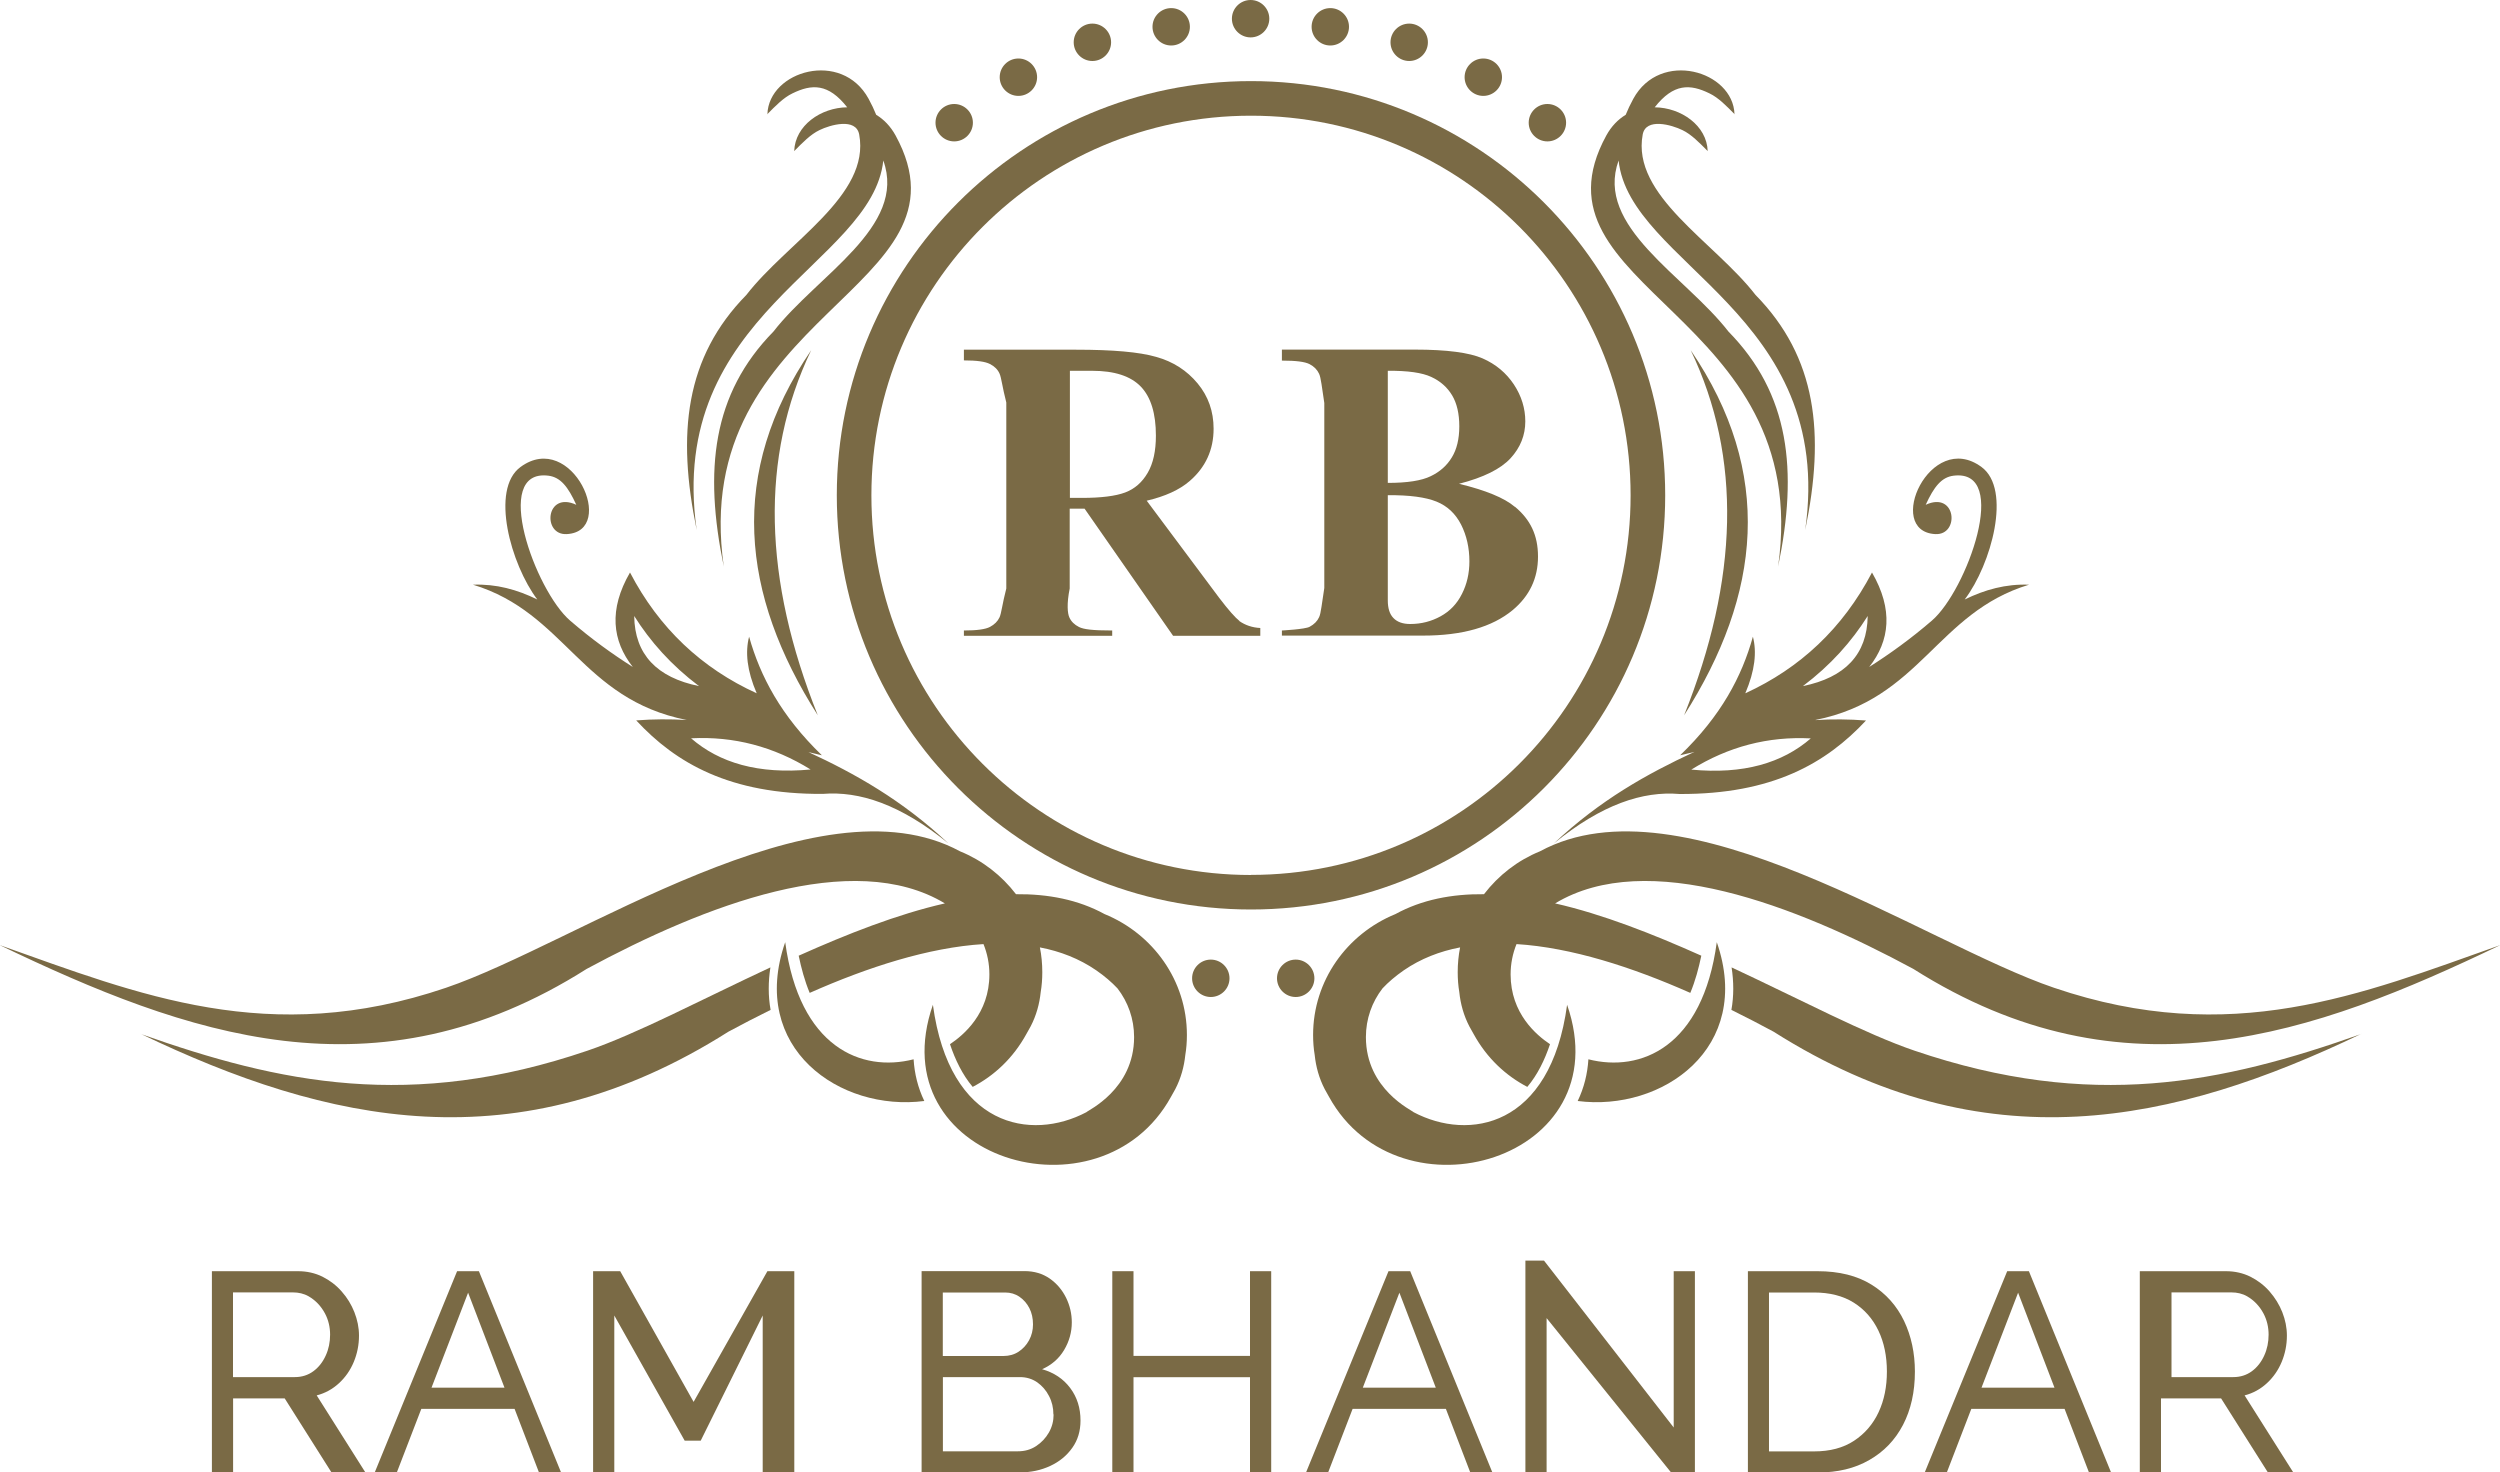 <?xml version="1.0" encoding="UTF-8"?>
<svg id="Layer_2" data-name="Layer 2" xmlns="http://www.w3.org/2000/svg" viewBox="0 0 250 147.25">
  <defs>
    <style>
      .cls-1 {
        fill: #7a6a45;
        stroke-width: 0px;
      }
    </style>
  </defs>
  <g id="Layer_1-2" data-name="Layer 1">
    <g id="uuid-5d2b30e3-dca4-4a53-93e8-ffee327f7d97">
      <g>
        <g id="uuid-da2ea885-ef48-45bd-beac-bb5d4bbbc69c">
          <path class="cls-1" d="M125.1,8.11c-22.87,0-41.42,18.55-41.42,41.42s18.55,41.42,41.42,41.42,41.42-18.55,41.42-41.42-18.55-41.42-41.42-41.42h0ZM125.1,87.5c-20.97,0-37.96-16.99-37.96-37.96S104.13,11.57,125.1,11.57s37.96,16.99,37.96,37.96-16.99,37.96-37.96,37.96Z"/>
          <path id="uuid-167a7841-2bec-41d4-9bc6-03651ab7c7a3" class="cls-1" d="M157.77,110.1c.64-1.33.98-2.73,1.07-4.17,5.23,1.33,11.42-1.2,12.84-11.71,3.68,10.59-5.48,16.97-13.91,15.88h0Z"/>
          <path id="uuid-534ffd31-7854-4237-90de-49ec723e54f6" class="cls-1" d="M173.45,11.42c-.14-4.34-7.43-6.47-10.12-1.54-.3.55-.55,1.08-.76,1.6-.76.46-1.43,1.14-1.94,2.07-8.42,15.41,20.81,17.63,17.18,43.11,2-9.65,1.15-17.27-4.97-23.51-4.35-5.61-13.38-10.46-10.98-17.1,1.1,10.43,21.74,15.29,18.66,36.95,2-9.65,1.15-17.27-4.97-23.51-4.11-5.31-12.42-9.93-11.28-16.04.32-1.71,2.91-.96,3.97-.44.9.43,1.7,1.26,2.53,2.1-.09-2.56-2.66-4.35-5.3-4.38,1.89-2.41,3.54-2.34,5.48-1.39.9.43,1.7,1.26,2.53,2.1h0v-.03Z"/>
          <path class="cls-1" d="M181.53,72c10.56-2.1,12.11-10.72,21.37-13.53-2.33-.09-4.42.5-6.43,1.48,2.66-3.51,4.73-11.01,1.68-13.25-5.13-3.78-9.73,6.42-4.63,6.71,2.48.14,2.12-4.35-.95-2.93.83-1.81,1.58-2.76,2.78-2.91,5.75-.72,1.32,11.5-2.16,14.49-2.11,1.82-4.21,3.33-6.27,4.64,2.07-2.62,2.42-5.75.28-9.45-2.93,5.59-7.19,9.57-12.67,12.08.97-2.28,1.16-4.13.76-5.66-1.1,3.96-3.17,7.91-7.28,11.86.48-.11.96-.22,1.43-.34-4.74,2.2-9.41,4.8-14.06,9.16,4.8-3.92,8.91-5.26,12.57-4.95,9.27.04,14.67-3.07,18.65-7.35h0c-1.69-.13-3.38-.15-5.05-.04v-.02ZM186.77,61.6c-.05,3.86-2.28,6.15-6.48,7.01,2.79-2.1,4.88-4.47,6.48-7.01ZM169.13,76.96c3.7-2.3,7.68-3.34,11.95-3.12-2.85,2.46-6.73,3.62-11.95,3.12Z"/>
          <path id="uuid-35cbe690-1dca-48fc-a24c-77785d511d69" class="cls-1" d="M236.12,103.4c-13.91,4.93-26.99,7.68-44.66,1.67-4.91-1.67-11.38-5.1-18.3-8.33.22,1.43.23,2.87-.02,4.25,1.44.71,2.85,1.44,4.22,2.18,21.14,13.39,40.1,9.17,58.76.22h0Z"/>
          <path id="uuid-02c8e8f0-fb20-45c6-a2e1-7d48ec1d6e1e" class="cls-1" d="M250,94.52c-13.91,4.93-26.91,10.27-44.59,4.26-13.1-4.45-37.16-21.37-51.41-13.65-2.24.91-4.16,2.41-5.6,4.29-3.21-.03-6.21.54-8.86,1.99-4.84,1.98-8.23,6.65-8.23,12.09,0,.68.05,1.35.16,2,.12,1.17.44,2.33,1,3.41.14.27.28.52.43.77,7.04,12.8,29.2,6.31,23.81-9.2-1.66,12.27-9.82,13.66-15.35,10.74-.11-.17-4.77-2.26-4.77-7.51,0-1.83.61-3.51,1.66-4.87.58-.62,1.28-1.22,2.13-1.81,1.69-1.16,3.59-1.9,5.63-2.29-.16.8-.24,1.63-.24,2.48,0,.68.05,1.35.16,2,.12,1.17.44,2.33,1,3.41.14.27.28.52.43.77,1.34,2.44,3.23,4.17,5.37,5.29,1.03-1.22,1.75-2.72,2.27-4.27-1.36-.91-3.94-3.07-3.94-6.98,0-1.07.21-2.09.59-3.03,5.49.34,11.56,2.3,17.38,4.88.5-1.2.84-2.47,1.1-3.72-4.85-2.17-9.84-4.14-14.62-5.23,9.21-5.55,24.04.19,35.82,6.55,21.14,13.39,40.03,6.58,58.68-2.37h0Z"/>
          <path id="uuid-be8e999b-c0cf-4f85-ad04-e73910fe22eb" class="cls-1" d="M169.07,35.02c8.35,12.26,7.04,24.42-.66,36.51,5.43-13.56,5.81-25.77.66-36.51Z"/>
          <path id="uuid-bfd099a8-8664-4446-8f15-00df3697a6d3" class="cls-1" d="M125.06,0c1.03,0,1.87.84,1.87,1.87s-.84,1.87-1.87,1.87-1.87-.84-1.87-1.87.84-1.87,1.87-1.87Z"/>
          <path class="cls-1" d="M151.48,50.68c-1.06-.9-2.93-1.66-5.58-2.3,2.46-.63,4.18-1.49,5.16-2.56.98-1.07,1.47-2.3,1.47-3.68,0-1.3-.38-2.54-1.14-3.69-.77-1.16-1.81-2.03-3.13-2.61-1.33-.58-3.58-.88-6.76-.88h-13.31v1.1c1.45,0,2.3.12,2.76.35.46.24.78.57.96.97.19.4.28,1.37.52,2.92v18.5c-.25,1.55-.33,2.53-.52,2.92-.18.4-.5.72-.95.96-.45.25-2.77.37-2.77.37v.51h14.11c3.93,0,6.92-.85,8.98-2.56,1.68-1.41,2.52-3.19,2.52-5.34s-.77-3.7-2.3-4.98h0ZM138.78,37.08c1.99-.02,3.44.19,4.34.61.91.42,1.6,1.03,2.09,1.84.48.8.72,1.84.72,3.1s-.25,2.3-.74,3.1c-.49.82-1.2,1.45-2.12,1.89-.92.45-2.35.67-4.29.67h0v-11.21h0ZM146.19,59.4c-.49.98-1.2,1.72-2.13,2.23s-1.93.77-3.04.77c-.74,0-1.3-.2-1.68-.6-.38-.39-.56-.98-.56-1.76v-10.52h0c2.16-.02,3.78.2,4.87.64s1.9,1.21,2.46,2.3c.55,1.09.83,2.32.83,3.68,0,1.19-.25,2.28-.74,3.24v.02Z"/>
          <path id="uuid-f89c6425-a52e-411d-bca6-bc6d72b46d0c" class="cls-1" d="M95.42,10.4c1.03,0,1.87.84,1.87,1.87s-.84,1.87-1.87,1.87-1.87-.84-1.87-1.87.84-1.87,1.87-1.87Z"/>
          <path id="uuid-f2d49021-6ffb-4358-bf17-774ab21fa093" class="cls-1" d="M101.84,5.85c1.03,0,1.87.84,1.87,1.87s-.84,1.87-1.87,1.87-1.87-.84-1.87-1.87.84-1.87,1.87-1.87Z"/>
          <path id="uuid-aad865b8-d8af-48ce-862a-57b16c978a83" class="cls-1" d="M109.24,2.36c1.03,0,1.87.84,1.87,1.87s-.84,1.87-1.87,1.87-1.87-.84-1.87-1.87.84-1.87,1.87-1.87Z"/>
          <path id="uuid-d7550a5f-9a7a-4b39-966b-2fcd3b6339c6" class="cls-1" d="M117.12.81c1.03,0,1.87.84,1.87,1.87s-.84,1.87-1.87,1.87-1.87-.84-1.87-1.87.84-1.87,1.87-1.87Z"/>
          <path id="uuid-e9b51c72-b64c-4196-810d-c29c7f2e7f7c" class="cls-1" d="M154.74,10.4c-1.03,0-1.87.84-1.87,1.87s.84,1.87,1.87,1.87,1.87-.84,1.87-1.87-.84-1.87-1.87-1.87Z"/>
          <path id="uuid-cb196f4c-2679-46f1-8845-a96711f0eada" class="cls-1" d="M148.33,5.85c-1.03,0-1.87.84-1.87,1.87s.84,1.87,1.87,1.87,1.87-.84,1.87-1.87-.84-1.87-1.87-1.87Z"/>
          <path id="uuid-0af32443-a212-419b-b786-80b7585ffd76" class="cls-1" d="M140.92,2.36c-1.03,0-1.87.84-1.87,1.87s.84,1.87,1.87,1.87,1.87-.84,1.87-1.87-.84-1.87-1.87-1.87Z"/>
          <path id="uuid-7076bdd7-c721-4f16-8d9f-f3afeb2a2700" class="cls-1" d="M133.03.81c-1.03,0-1.87.84-1.87,1.87s.84,1.87,1.87,1.87,1.87-.84,1.87-1.87-.84-1.87-1.87-1.87Z"/>
          <path id="uuid-00727aaa-974f-4df9-a7f8-be05f8567e13" class="cls-1" d="M129.57,95.96c1.03,0,1.87.84,1.87,1.87s-.84,1.87-1.87,1.87-1.87-.84-1.87-1.87.84-1.87,1.87-1.87Z"/>
          <path id="uuid-930539d3-d84e-43ac-9c05-8e930909bff1" class="cls-1" d="M121.08,95.96c-1.03,0-1.87.84-1.87,1.87s.84,1.87,1.87,1.87,1.87-.84,1.87-1.87-.84-1.87-1.87-1.87Z"/>
          <path id="uuid-d53d11f7-ae5a-4475-a20b-4469a836b839" class="cls-1" d="M92.43,110.1c-.64-1.33-.98-2.73-1.07-4.17-5.23,1.33-11.42-1.2-12.84-11.71-3.68,10.59,5.48,16.97,13.91,15.88h0Z"/>
          <path id="uuid-3f10b5f3-7956-40ac-bad8-eadb5c755970" class="cls-1" d="M76.74,11.42c.14-4.34,7.43-6.47,10.12-1.54.3.55.55,1.08.76,1.6.76.46,1.43,1.14,1.94,2.07,8.42,15.41-20.81,17.63-17.18,43.11-2-9.65-1.15-17.27,4.97-23.51,4.35-5.61,13.38-10.46,10.98-17.1-1.1,10.43-21.74,15.29-18.66,36.95-2-9.65-1.15-17.27,4.97-23.51,4.11-5.31,12.42-9.93,11.28-16.04-.32-1.71-2.91-.96-3.97-.44-.9.43-1.7,1.26-2.53,2.1.09-2.56,2.66-4.35,5.3-4.38-1.89-2.41-3.54-2.34-5.48-1.39-.9.43-1.7,1.26-2.53,2.1h0v-.03Z"/>
          <path class="cls-1" d="M80.76,75.19c.47.11.95.22,1.43.34-4.1-3.96-6.17-7.91-7.28-11.86-.4,1.53-.22,3.38.76,5.66-5.48-2.5-9.75-6.48-12.67-12.08-2.15,3.71-1.78,6.83.28,9.45-2.07-1.31-4.16-2.82-6.27-4.64-3.48-2.99-7.92-15.22-2.16-14.49,1.21.16,1.95,1.1,2.78,2.91-3.07-1.42-3.43,3.07-.95,2.93,5.1-.28.51-10.48-4.63-6.71-3.05,2.24-.97,9.74,1.68,13.25-2.01-.99-4.1-1.57-6.43-1.48,9.26,2.81,10.81,11.43,21.37,13.53-1.68-.1-3.36-.09-5.05.04h0c3.97,4.28,9.37,7.4,18.65,7.35,3.66-.3,7.76,1.03,12.57,4.95-4.65-4.35-9.32-6.97-14.06-9.16v.02ZM63.42,61.6c1.6,2.54,3.69,4.91,6.48,7.01-4.2-.86-6.43-3.15-6.48-7.01ZM69.11,73.83c4.27-.22,8.26.83,11.95,3.12-5.23.49-9.11-.66-11.95-3.12Z"/>
          <path id="uuid-a895ae59-2383-4b9b-8818-6d4a4f54dc90" class="cls-1" d="M14.08,103.4c13.91,4.93,26.99,7.68,44.66,1.67,4.91-1.67,11.38-5.1,18.3-8.33-.22,1.43-.23,2.87.02,4.25-1.44.71-2.85,1.44-4.22,2.18-21.14,13.39-40.1,9.17-58.76.22h0Z"/>
          <path id="uuid-c07bef21-abde-4ffd-a64f-49df5f4e1a01" class="cls-1" d="M0,94.52c13.91,4.93,26.91,10.27,44.59,4.26,13.1-4.45,37.16-21.37,51.41-13.65,2.24.91,4.16,2.41,5.6,4.29,3.21-.03,6.21.54,8.86,1.99,4.84,1.98,8.23,6.65,8.23,12.09,0,.68-.05,1.35-.16,2-.12,1.17-.44,2.33-1,3.41-.14.27-.28.52-.43.77-7.04,12.8-29.2,6.31-23.81-9.2,1.66,12.27,9.82,13.66,15.35,10.74.11-.17,4.77-2.26,4.77-7.51,0-1.83-.61-3.51-1.66-4.87-.58-.62-1.28-1.22-2.13-1.81-1.69-1.16-3.59-1.9-5.63-2.29.16.8.24,1.63.24,2.48,0,.68-.05,1.35-.16,2-.12,1.17-.44,2.33-1,3.41-.14.27-.28.52-.43.77-1.34,2.44-3.23,4.17-5.37,5.29-1.03-1.22-1.75-2.72-2.27-4.27,1.36-.91,3.94-3.07,3.94-6.98,0-1.07-.21-2.09-.59-3.03-5.49.34-11.56,2.3-17.38,4.88-.5-1.2-.84-2.47-1.1-3.72,4.85-2.17,9.84-4.14,14.62-5.23-9.21-5.55-24.04.19-35.82,6.55-21.14,13.39-40.03,6.58-58.68-2.37h0Z"/>
          <path id="uuid-12535c21-2f56-4365-bdff-8d431ae8a381" class="cls-1" d="M81.12,35.02c-8.35,12.26-7.04,24.42.66,36.51-5.43-13.56-5.81-25.77-.66-36.51Z"/>
          <path class="cls-1" d="M123.94,62.09c-.4-.31-1.09-1.08-2.04-2.33l-7.23-9.69c1.84-.43,3.27-1.08,4.29-1.96,1.6-1.38,2.4-3.13,2.4-5.24,0-1.73-.53-3.24-1.6-4.53-1.07-1.29-2.45-2.18-4.14-2.65-1.69-.49-4.35-.72-8-.72h-11.23v1.07c1.29,0,2.14.12,2.6.36.46.23.78.55.96.95.19.4.28,1.36.68,2.9v18.6c-.4,1.53-.49,2.5-.68,2.89-.18.39-.5.71-.95.95s-1.31.36-2.61.36v.53h14.83v-.53c-2,0-2.86-.12-3.32-.35-.46-.23-.78-.55-.96-.95-.19-.4-.28-1.36.03-2.9v-7.98h-.31,1.8l8.85,12.71h8.72v-.78c-.8-.04-1.51-.28-2.12-.71v.02ZM114.77,47.28c-.55.95-1.3,1.61-2.26,1.97s-2.41.54-4.33.54h-1.19v-12.71h2.23c2.23,0,3.85.53,4.86,1.58,1.01,1.05,1.51,2.69,1.51,4.91,0,1.52-.27,2.77-.82,3.71h0Z"/>
        </g>
        <g>
          <path class="cls-1" d="M21.19,147.25v-20.13h8.62c.89,0,1.71.19,2.44.55.73.37,1.38.86,1.92,1.48.55.62.97,1.31,1.27,2.07.3.77.46,1.54.46,2.34,0,.93-.18,1.81-.52,2.63-.35.84-.84,1.54-1.48,2.13s-1.38,1-2.23,1.22l4.88,7.72h-3.39l-4.69-7.42h-5.16v7.42h-2.89.77ZM23.31,137.71h6.17c.71,0,1.33-.2,1.86-.59s.94-.92,1.23-1.56c.3-.65.44-1.35.44-2.1s-.17-1.47-.51-2.11c-.4-.75-.95-1.32-1.64-1.72-.47-.27-1.01-.39-1.56-.39h-6s0,8.47,0,8.47Z"/>
          <path class="cls-1" d="M45.74,127.12h2.15l8.22,20.13h-2.21l-2.44-6.36h-9.33l-2.45,6.36h-2.21l8.24-20.13h0ZM50.45,138.77l-3.64-9.5-3.66,9.5h7.29Z"/>
          <path class="cls-1" d="M76.27,147.25v-15.7l-6.2,12.52h-1.6l-7.04-12.52v15.7h-2.12v-20.13h2.71l7.34,13.07,7.38-13.07h2.69v20.13h-3.18Z"/>
          <path class="cls-1" d="M108.05,142.06c0,1.04-.27,1.95-.82,2.72-.55.78-1.28,1.38-2.2,1.81-.92.43-1.94.65-3.05.65h-9.82v-20.13h10.29c.97,0,1.81.25,2.53.75.71.5,1.25,1.15,1.63,1.92.38.78.57,1.6.57,2.46,0,.98-.26,1.91-.77,2.76-.51.86-1.25,1.5-2.2,1.92,1.19.34,2.13.97,2.81,1.88.69.92,1.03,2,1.03,3.25h0ZM94.28,129.24v6.36h6.06c.57,0,1.08-.14,1.52-.43s.79-.67,1.05-1.15.39-1.01.39-1.58c0-.61-.12-1.15-.36-1.62-.24-.47-.57-.85-.99-1.14-.42-.29-.9-.43-1.44-.43h-6.23ZM105.34,141.45c0-.67-.14-1.28-.44-1.85-.29-.57-.69-1.02-1.18-1.37-.5-.34-1.07-.52-1.72-.52h-7.71v7.42h7.51c.67,0,1.28-.17,1.81-.52s.96-.8,1.28-1.36c.32-.56.47-1.16.47-1.81h0Z"/>
          <path class="cls-1" d="M127.12,127.12v20.13h-2.12v-9.53h-11.65v9.53h-2.12v-20.13h2.12v8.47h11.65v-8.47h2.12Z"/>
          <path class="cls-1" d="M138.87,127.12h2.15l8.22,20.13h-2.21l-2.44-6.36h-9.33l-2.45,6.36h-2.21l8.25-20.13h0ZM143.58,138.77l-3.64-9.5-3.66,9.5h7.29Z"/>
          <path class="cls-1" d="M154.66,131.81v15.44h-2.12v-21.19h1.86l12.97,16.69v-15.63h2.12v20.13h-2.38l-12.45-15.44h0Z"/>
          <path class="cls-1" d="M174.79,147.24v-20.12h6.97c2.15,0,3.96.45,5.4,1.35,1.44.89,2.52,2.11,3.25,3.63.72,1.52,1.08,3.21,1.08,5.06,0,2.04-.4,3.81-1.19,5.33-.79,1.51-1.91,2.68-3.37,3.51-1.45.84-3.17,1.25-5.15,1.25h-6.98ZM188.69,137.16c0-1.54-.28-2.91-.85-4.1s-1.39-2.12-2.47-2.8c-1.07-.67-2.4-1.01-3.96-1.01h-4.51v15.89h4.51c1.58,0,2.91-.35,3.99-1.06s1.9-1.66,2.46-2.86c.56-1.2.83-2.55.83-4.06h0Z"/>
          <path class="cls-1" d="M200.74,127.12h2.15l8.22,20.13h-2.21l-2.44-6.36h-9.33l-2.45,6.36h-2.21l8.25-20.13h0ZM205.45,138.77l-3.64-9.5-3.66,9.5h7.29Z"/>
          <path class="cls-1" d="M213.98,147.25v-20.13h8.62c.89,0,1.71.19,2.44.55.73.37,1.38.86,1.92,1.48s.97,1.31,1.27,2.07.46,1.54.46,2.34c0,.93-.18,1.81-.52,2.63-.35.84-.84,1.54-1.48,2.13s-1.38,1-2.23,1.22l4.88,7.72h-2.54l-4.69-7.42h-6.01v7.42h-2.12ZM217.16,137.71h6.17c.71,0,1.33-.2,1.86-.59.53-.39.94-.92,1.23-1.56.3-.65.44-1.35.44-2.1s-.17-1.47-.51-2.11c-.4-.75-.95-1.32-1.64-1.72-.47-.27-1.01-.39-1.56-.39h-6v8.47h0Z"/>
        </g>
      </g>
    </g>
  </g>
</svg>